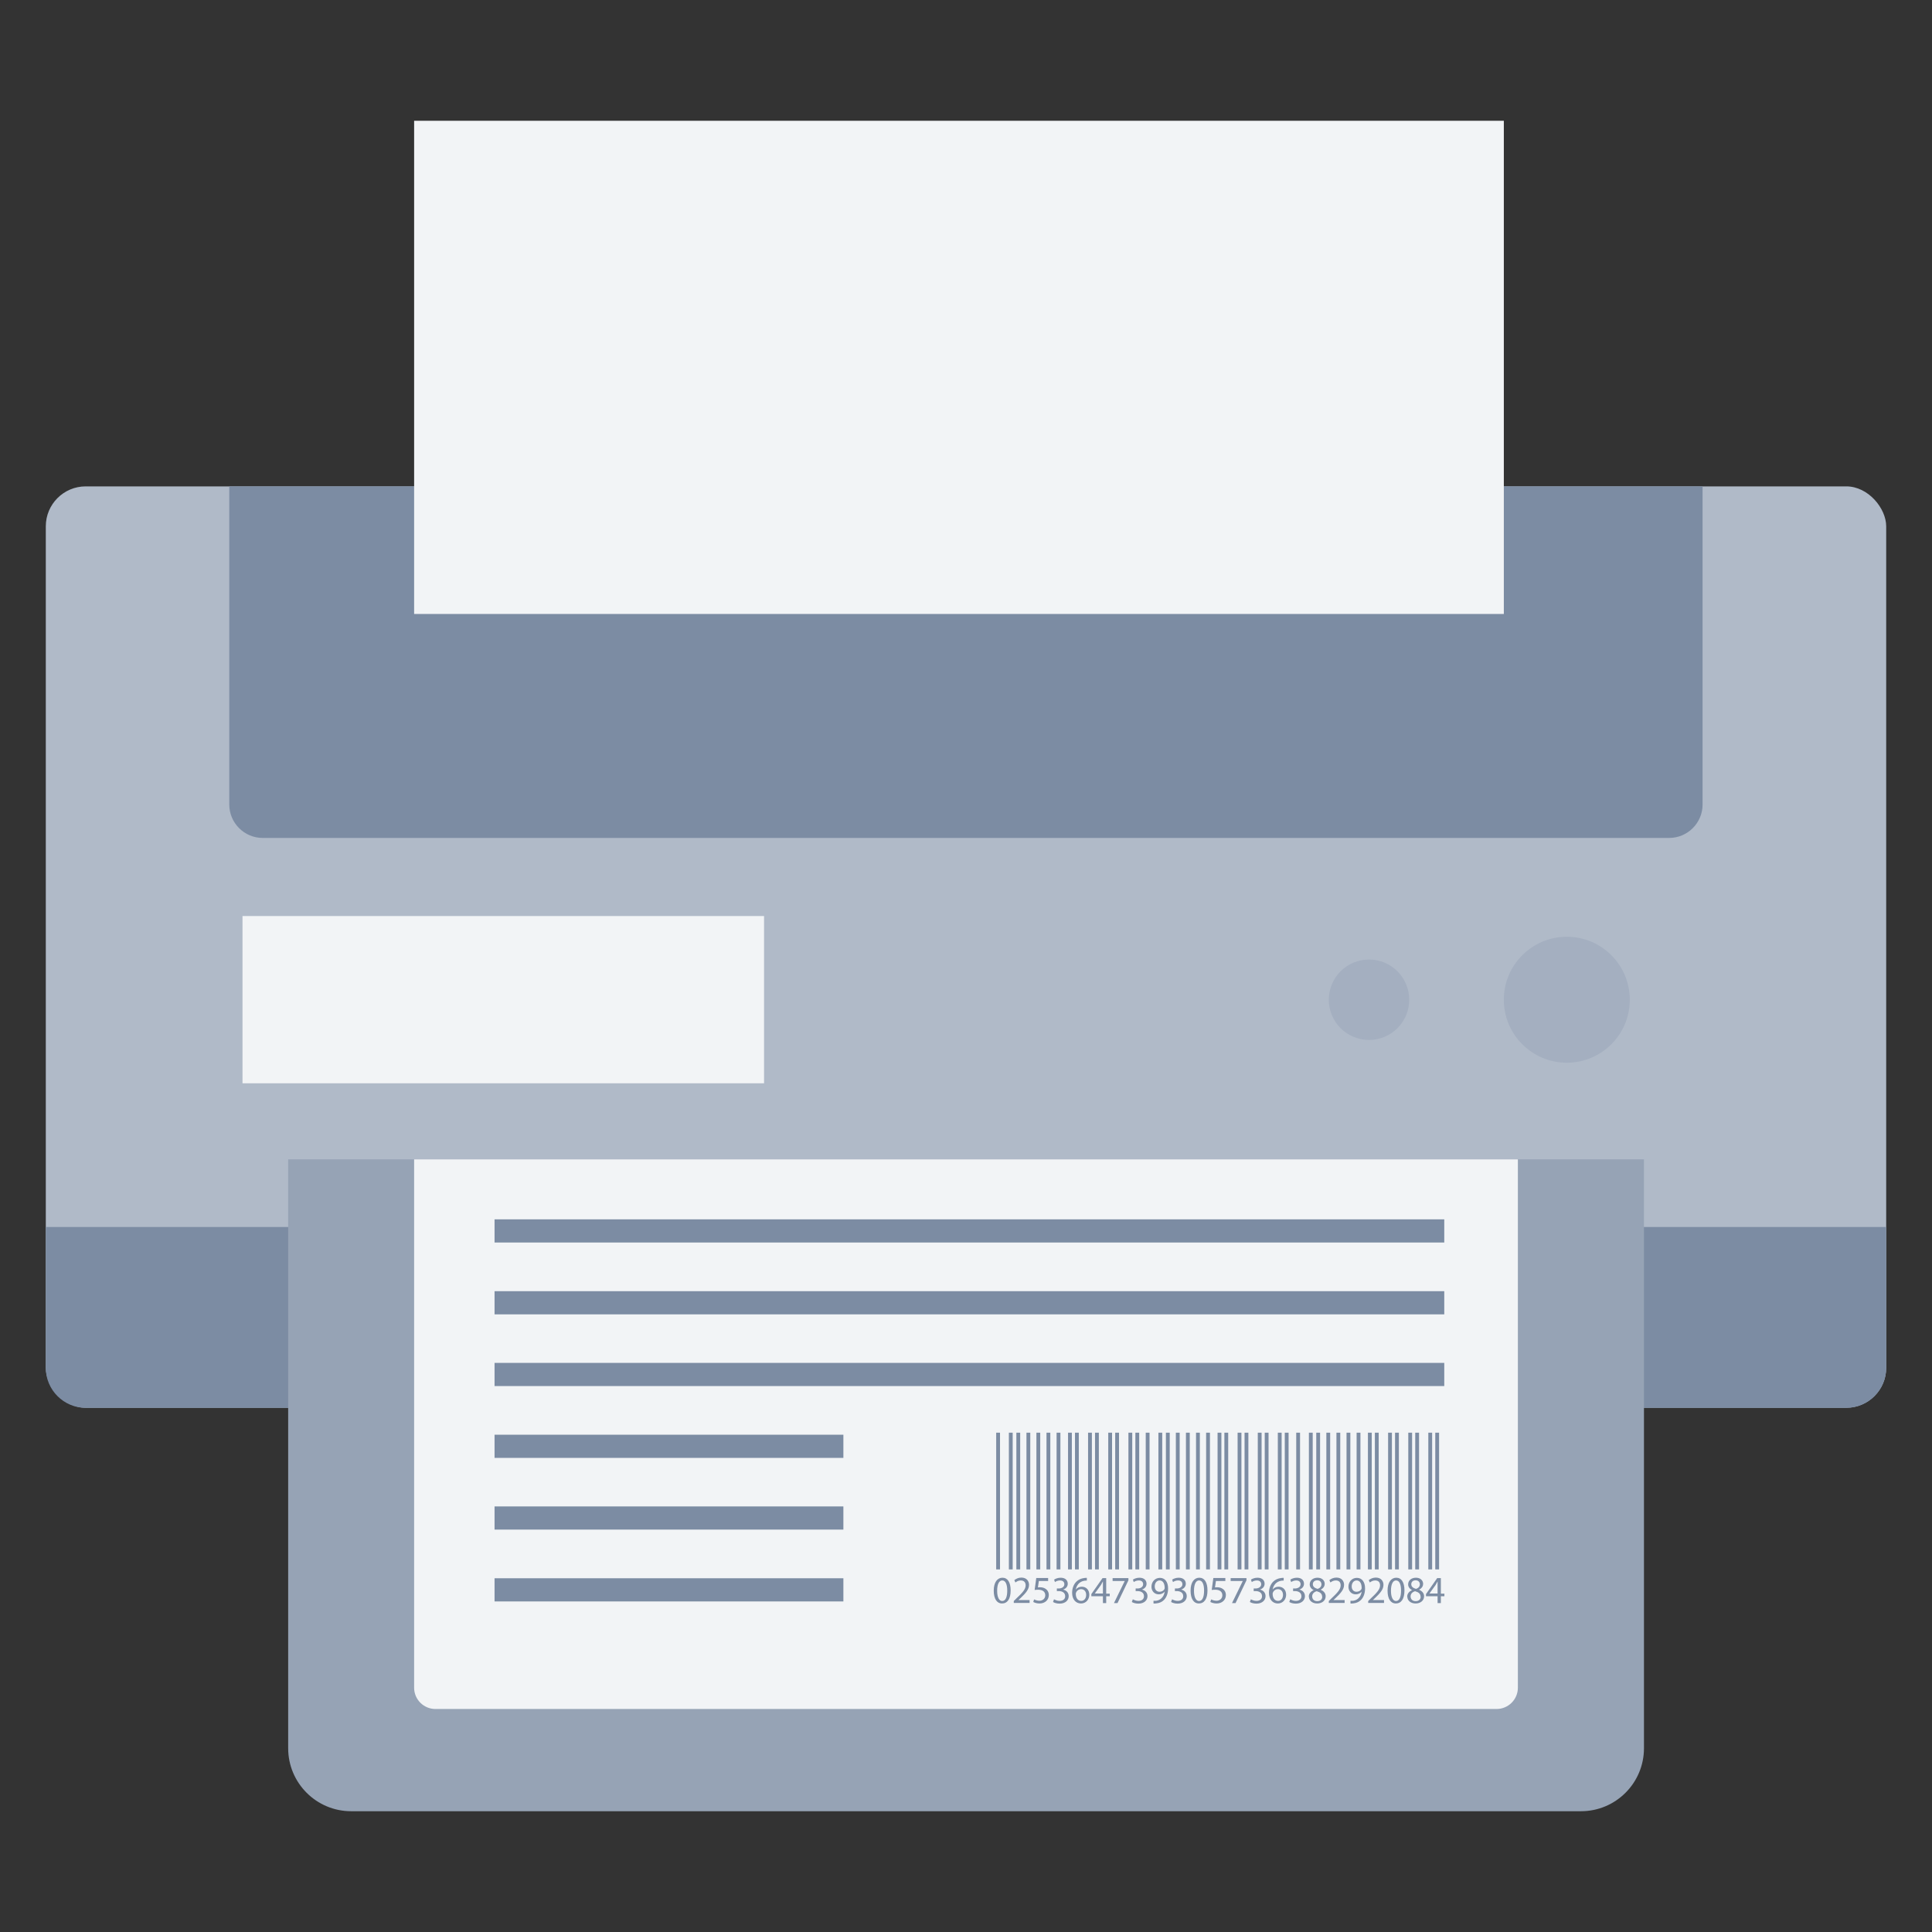<?xml version="1.0" encoding="UTF-8"?><svg xmlns="http://www.w3.org/2000/svg" viewBox="0 0 141.73 141.73"><rect x="0" y="0" width="141.73" height="141.73" fill="#333333" stroke="none"/><defs><style>.d,.e,.f{fill:none;}.e{stroke-width:.28px;}.e,.f{stroke:#7c8ca3;stroke-miterlimit:10;}.g{fill:#f2f4f6;}.h{fill:#96a3b5;}.i{fill:#7c8ca3;}.j{fill:#a4afc0;}.k{fill:#b0bac8;}.f{stroke-width:1.7px;}</style></defs><g id="a"/><g id="b"><g id="c"><g><g><rect class="k" x="3.36" y="35.68" width="135.01" height="67.59" rx="2.93" ry="2.93"/><path class="i" d="M3.36,90.01H138.37v10.34c0,1.61-1.31,2.93-2.93,2.93H6.29c-1.61,0-2.93-1.31-2.93-2.93v-10.34h0Z"/><path class="h" d="M21.13,85.05H120.6v43.2c0,2.55-2.07,4.62-4.62,4.62H25.76c-2.55,0-4.62-2.07-4.62-4.62v-43.2h0Z"/><path class="g" d="M30.38,85.05H111.35v38.76c0,.86-.7,1.56-1.56,1.56H31.94c-.86,0-1.56-.7-1.56-1.56v-38.76h0Z"/><path class="i" d="M16.83,35.68H124.9v23.34c0,1.35-1.1,2.45-2.45,2.45H19.27c-1.35,0-2.45-1.1-2.45-2.45v-23.34h0Z"/><circle class="j" cx="100.43" cy="73.34" r="2.95"/><circle class="j" cx="114.94" cy="73.34" r="4.62"/><rect class="g" x="17.79" y="67.2" width="38.26" height="12.27"/><rect class="g" x="30.38" y="8.86" width="79.94" height="36.18"/><line class="f" x1="36.28" y1="100.83" x2="105.95" y2="100.83"/><line class="f" x1="36.28" y1="106.1" x2="61.87" y2="106.1"/><line class="f" x1="36.28" y1="95.57" x2="105.95" y2="95.57"/><line class="f" x1="36.28" y1="111.36" x2="61.87" y2="111.36"/><line class="f" x1="36.28" y1="90.3" x2="105.95" y2="90.3"/><g><line class="e" x1="78.49" y1="105.1" x2="78.49" y2="115.13"/><line class="e" x1="73.22" y1="105.1" x2="73.22" y2="115.13"/><line class="e" x1="79.96" y1="105.1" x2="79.96" y2="115.13"/><line class="e" x1="74.7" y1="105.1" x2="74.7" y2="115.13"/><line class="e" x1="81.44" y1="105.1" x2="81.44" y2="115.13"/><line class="e" x1="76.17" y1="105.1" x2="76.17" y2="115.13"/><line class="e" x1="82.92" y1="105.1" x2="82.92" y2="115.13"/><line class="e" x1="77.65" y1="105.1" x2="77.65" y2="115.13"/><line class="e" x1="79" y1="105.1" x2="79" y2="115.13"/><line class="e" x1="80.47" y1="105.1" x2="80.47" y2="115.13"/><line class="e" x1="81.95" y1="105.1" x2="81.95" y2="115.13"/><line class="e" x1="83.43" y1="105.1" x2="83.43" y2="115.13"/><line class="e" x1="75.44" y1="105.1" x2="75.44" y2="115.13"/><line class="e" x1="76.91" y1="105.1" x2="76.91" y2="115.13"/><line class="e" x1="74.15" y1="105.1" x2="74.15" y2="115.13"/></g><g><line class="e" x1="89.46" y1="105.1" x2="89.46" y2="115.13"/><line class="e" x1="84.19" y1="105.1" x2="84.19" y2="115.13"/><line class="e" x1="90.93" y1="105.1" x2="90.93" y2="115.13"/><line class="e" x1="85.67" y1="105.1" x2="85.67" y2="115.13"/><line class="e" x1="92.41" y1="105.1" x2="92.41" y2="115.13"/><line class="e" x1="87.14" y1="105.1" x2="87.14" y2="115.13"/><line class="e" x1="93.88" y1="105.1" x2="93.88" y2="115.13"/><line class="e" x1="88.62" y1="105.1" x2="88.62" y2="115.13"/><line class="e" x1="89.96" y1="105.1" x2="89.96" y2="115.13"/><line class="e" x1="91.44" y1="105.1" x2="91.44" y2="115.13"/><line class="e" x1="92.92" y1="105.1" x2="92.92" y2="115.13"/><line class="e" x1="94.39" y1="105.1" x2="94.39" y2="115.13"/><line class="e" x1="86.4" y1="105.1" x2="86.4" y2="115.13"/><line class="e" x1="87.88" y1="105.1" x2="87.88" y2="115.13"/><line class="e" x1="85.12" y1="105.1" x2="85.12" y2="115.13"/></g><g><line class="e" x1="100.49" y1="105.1" x2="100.49" y2="115.13"/><line class="e" x1="95.23" y1="105.1" x2="95.23" y2="115.13"/><line class="e" x1="101.97" y1="105.1" x2="101.97" y2="115.13"/><line class="e" x1="96.7" y1="105.1" x2="96.7" y2="115.13"/><line class="e" x1="103.45" y1="105.1" x2="103.45" y2="115.13"/><line class="e" x1="98.18" y1="105.1" x2="98.18" y2="115.13"/><line class="e" x1="104.92" y1="105.1" x2="104.92" y2="115.13"/><line class="e" x1="99.66" y1="105.1" x2="99.66" y2="115.13"/><line class="e" x1="101" y1="105.1" x2="101" y2="115.13"/><line class="e" x1="102.48" y1="105.1" x2="102.48" y2="115.13"/><line class="e" x1="103.96" y1="105.1" x2="103.96" y2="115.13"/><line class="e" x1="105.43" y1="105.1" x2="105.43" y2="115.13"/><line class="e" x1="97.44" y1="105.1" x2="97.44" y2="115.13"/><line class="e" x1="98.92" y1="105.1" x2="98.92" y2="115.13"/><line class="e" x1="96.16" y1="105.1" x2="96.16" y2="115.13"/></g><g><path class="i" d="M74.14,116.67c0,.62-.23,.96-.64,.96-.36,0-.6-.33-.6-.94,0-.61,.26-.95,.64-.95s.6,.34,.6,.93Zm-.99,.03c0,.48,.15,.75,.37,.75,.25,0,.37-.3,.37-.76s-.12-.75-.37-.75c-.22,0-.37,.26-.37,.76Z"/><path class="i" d="M74.37,117.6v-.15l.19-.19c.47-.44,.68-.68,.68-.96,0-.19-.09-.36-.36-.36-.17,0-.3,.08-.39,.15l-.08-.17c.13-.11,.31-.19,.52-.19,.39,0,.56,.27,.56,.53,0,.34-.24,.61-.63,.98l-.15,.14h.82v.21h-1.17Z"/><path class="i" d="M76.91,115.98h-.7l-.07,.47s.08-.01,.15-.01c.14,0,.28,.03,.39,.1,.14,.08,.26,.24,.26,.47,0,.36-.28,.62-.68,.62-.2,0-.37-.06-.46-.11l.06-.19c.08,.04,.23,.1,.39,.1,.23,0,.43-.15,.43-.4,0-.24-.16-.41-.53-.41-.1,0-.19,.01-.25,.02l.12-.88h.87v.21Z"/><path class="i" d="M77.32,117.32c.07,.04,.23,.12,.41,.12,.32,0,.42-.2,.41-.35,0-.26-.23-.37-.47-.37h-.14v-.19h.14c.18,0,.41-.09,.41-.31,0-.15-.09-.28-.32-.28-.15,0-.29,.06-.37,.12l-.06-.18c.1-.07,.28-.14,.48-.14,.36,0,.52,.21,.52,.44,0,.19-.11,.35-.34,.43h0c.23,.05,.41,.22,.41,.48,0,.29-.23,.55-.67,.55-.21,0-.39-.06-.48-.12l.07-.19Z"/><path class="i" d="M79.75,115.95c-.05,0-.12,0-.19,.01-.39,.06-.59,.35-.64,.65h0c.09-.12,.24-.21,.44-.21,.32,0,.55,.23,.55,.59,0,.33-.23,.64-.61,.64s-.65-.3-.65-.78c0-.36,.13-.64,.31-.82,.15-.15,.35-.24,.59-.27,.07-.01,.14-.01,.18-.01v.2Zm-.07,1.05c0-.26-.15-.42-.38-.42-.15,0-.29,.09-.35,.23-.02,.03-.03,.06-.03,.11,0,.3,.14,.52,.4,.52,.21,0,.36-.18,.36-.44Z"/><path class="i" d="M80.91,117.6v-.5h-.85v-.16l.82-1.17h.27v1.14h.26v.19h-.26v.5h-.23Zm0-.69v-.61c0-.1,0-.19,0-.29h0c-.06,.11-.1,.19-.15,.27l-.45,.62h.6Z"/><path class="i" d="M82.78,115.77v.16l-.8,1.67h-.26l.79-1.62h-.89v-.21h1.15Z"/><path class="i" d="M83.1,117.32c.07,.04,.23,.12,.41,.12,.32,0,.42-.2,.41-.35,0-.26-.23-.37-.47-.37h-.14v-.19h.14c.18,0,.41-.09,.41-.31,0-.15-.09-.28-.32-.28-.15,0-.29,.06-.37,.12l-.06-.18c.1-.07,.28-.14,.48-.14,.36,0,.52,.21,.52,.44,0,.19-.11,.35-.34,.43h0c.23,.05,.41,.22,.41,.48,0,.29-.23,.55-.67,.55-.21,0-.39-.06-.48-.12l.07-.19Z"/><path class="i" d="M84.62,117.43c.05,0,.12,0,.2,0,.14-.02,.28-.08,.38-.18,.12-.11,.21-.27,.24-.49h0c-.1,.12-.25,.2-.43,.2-.33,0-.54-.25-.54-.56,0-.35,.25-.65,.62-.65s.6,.3,.6,.77c0,.4-.13,.68-.31,.86-.14,.14-.33,.22-.53,.24-.09,.01-.17,.02-.23,.01v-.2Zm.09-1.05c0,.23,.14,.39,.35,.39,.17,0,.3-.08,.36-.19,.01-.02,.02-.05,.02-.09,0-.31-.12-.55-.37-.55-.21,0-.36,.19-.36,.44Z"/><path class="i" d="M85.98,117.32c.07,.04,.23,.12,.41,.12,.32,0,.42-.2,.41-.35,0-.26-.23-.37-.47-.37h-.14v-.19h.14c.18,0,.41-.09,.41-.31,0-.15-.09-.28-.32-.28-.15,0-.29,.06-.37,.12l-.06-.18c.1-.07,.28-.14,.48-.14,.36,0,.52,.21,.52,.44,0,.19-.11,.35-.34,.43h0c.23,.05,.41,.22,.41,.48,0,.29-.23,.55-.67,.55-.21,0-.39-.06-.48-.12l.07-.19Z"/><path class="i" d="M88.58,116.67c0,.62-.23,.96-.64,.96-.36,0-.6-.33-.6-.94,0-.61,.26-.95,.64-.95s.6,.34,.6,.93Zm-.99,.03c0,.48,.15,.75,.37,.75,.25,0,.37-.3,.37-.76s-.12-.75-.37-.75c-.22,0-.37,.26-.37,.76Z"/><path class="i" d="M89.9,115.98h-.7l-.07,.47s.08-.01,.15-.01c.14,0,.28,.03,.39,.1,.14,.08,.26,.24,.26,.47,0,.36-.28,.62-.68,.62-.2,0-.37-.06-.46-.11l.06-.19c.08,.04,.23,.1,.39,.1,.23,0,.43-.15,.43-.4,0-.24-.16-.41-.53-.41-.1,0-.19,.01-.25,.02l.12-.88h.88v.21Z"/><path class="i" d="M91.44,115.77v.16l-.8,1.67h-.26l.79-1.62h-.89v-.21h1.15Z"/><path class="i" d="M91.76,117.32c.07,.04,.23,.12,.41,.12,.32,0,.42-.2,.41-.35,0-.26-.23-.37-.47-.37h-.14v-.19h.14c.18,0,.41-.09,.41-.31,0-.15-.09-.28-.32-.28-.15,0-.29,.06-.37,.12l-.06-.18c.1-.07,.28-.14,.48-.14,.36,0,.52,.21,.52,.44,0,.19-.11,.35-.34,.43h0c.23,.05,.41,.22,.41,.48,0,.29-.23,.55-.67,.55-.21,0-.39-.06-.48-.12l.07-.19Z"/><path class="i" d="M94.19,115.95c-.05,0-.12,0-.19,.01-.39,.06-.59,.35-.64,.65h0c.09-.12,.24-.21,.44-.21,.32,0,.55,.23,.55,.59,0,.33-.23,.64-.61,.64s-.65-.3-.65-.78c0-.36,.13-.64,.31-.82,.15-.15,.35-.24,.59-.27,.07-.01,.14-.01,.18-.01v.2Zm-.07,1.05c0-.26-.15-.42-.38-.42-.15,0-.29,.09-.35,.23-.02,.03-.03,.06-.03,.11,0,.3,.14,.52,.4,.52,.21,0,.36-.18,.36-.44Z"/><path class="i" d="M94.65,117.32c.07,.04,.23,.12,.41,.12,.32,0,.42-.2,.41-.35,0-.26-.23-.37-.47-.37h-.14v-.19h.14c.18,0,.41-.09,.41-.31,0-.15-.09-.28-.32-.28-.15,0-.29,.06-.37,.12l-.06-.18c.1-.07,.28-.14,.48-.14,.36,0,.52,.21,.52,.44,0,.19-.11,.35-.34,.43h0c.23,.05,.41,.22,.41,.48,0,.29-.23,.55-.67,.55-.21,0-.39-.06-.48-.12l.07-.19Z"/><path class="i" d="M96.01,117.14c0-.23,.14-.39,.36-.49h0c-.2-.1-.29-.26-.29-.42,0-.29,.24-.49,.57-.49,.35,0,.53,.22,.53,.45,0,.15-.08,.32-.3,.43h0c.23,.1,.37,.26,.37,.48,0,.32-.27,.53-.62,.53-.38,0-.61-.23-.61-.5Zm.98-.01c0-.22-.15-.33-.4-.4-.21,.06-.33,.2-.33,.38,0,.19,.13,.35,.37,.35s.37-.14,.37-.33Zm-.68-.91c0,.18,.14,.28,.35,.34,.16-.05,.28-.17,.28-.33,0-.15-.09-.3-.31-.3-.21,0-.32,.13-.32,.29Z"/><path class="i" d="M97.48,117.6v-.15l.19-.19c.47-.44,.68-.68,.68-.96,0-.19-.09-.36-.36-.36-.17,0-.3,.08-.39,.15l-.08-.17c.13-.11,.31-.19,.52-.19,.39,0,.56,.27,.56,.53,0,.34-.24,.61-.63,.98l-.15,.14h.82v.21h-1.17Z"/><path class="i" d="M99.07,117.43c.05,0,.12,0,.2,0,.14-.02,.28-.08,.38-.18,.12-.11,.21-.27,.24-.49h0c-.1,.12-.25,.2-.43,.2-.33,0-.54-.25-.54-.56,0-.35,.25-.65,.62-.65s.6,.3,.6,.77c0,.4-.13,.68-.31,.86-.14,.14-.33,.22-.53,.24-.09,.01-.17,.02-.23,.01v-.2Zm.09-1.05c0,.23,.14,.39,.35,.39,.17,0,.3-.08,.36-.19,.01-.02,.02-.05,.02-.09,0-.31-.12-.55-.37-.55-.21,0-.36,.19-.36,.44Z"/><path class="i" d="M100.37,117.6v-.15l.19-.19c.47-.44,.68-.68,.68-.96,0-.19-.09-.36-.36-.36-.17,0-.3,.08-.39,.15l-.08-.17c.13-.11,.31-.19,.52-.19,.39,0,.56,.27,.56,.53,0,.34-.24,.61-.63,.98l-.15,.14h.82v.21h-1.17Z"/><path class="i" d="M103.03,116.67c0,.62-.23,.96-.64,.96-.36,0-.6-.33-.6-.94,0-.61,.26-.95,.64-.95s.6,.34,.6,.93Zm-.99,.03c0,.48,.15,.75,.37,.75,.25,0,.37-.3,.37-.76s-.12-.75-.37-.75c-.22,0-.37,.26-.37,.76Z"/><path class="i" d="M103.23,117.14c0-.23,.14-.39,.36-.49h0c-.2-.1-.29-.26-.29-.42,0-.29,.24-.49,.57-.49,.35,0,.53,.22,.53,.45,0,.15-.08,.32-.3,.43h0c.23,.1,.37,.26,.37,.48,0,.32-.27,.53-.62,.53-.38,0-.61-.23-.61-.5Zm.98-.01c0-.22-.15-.33-.4-.4-.21,.06-.33,.2-.33,.38,0,.19,.13,.35,.37,.35s.37-.14,.37-.33Zm-.68-.91c0,.18,.14,.28,.35,.34,.16-.05,.28-.17,.28-.33,0-.15-.09-.3-.31-.3-.21,0-.32,.13-.32,.29Z"/><path class="i" d="M105.46,117.6v-.5h-.85v-.16l.82-1.17h.27v1.14h.26v.19h-.26v.5h-.23Zm0-.69v-.61c0-.1,0-.19,0-.29h0c-.06,.11-.1,.19-.15,.27l-.45,.62h.6Z"/></g><line class="f" x1="36.28" y1="116.63" x2="61.87" y2="116.63"/></g><rect class="d" width="141.73" height="141.73"/></g></g></g></svg>